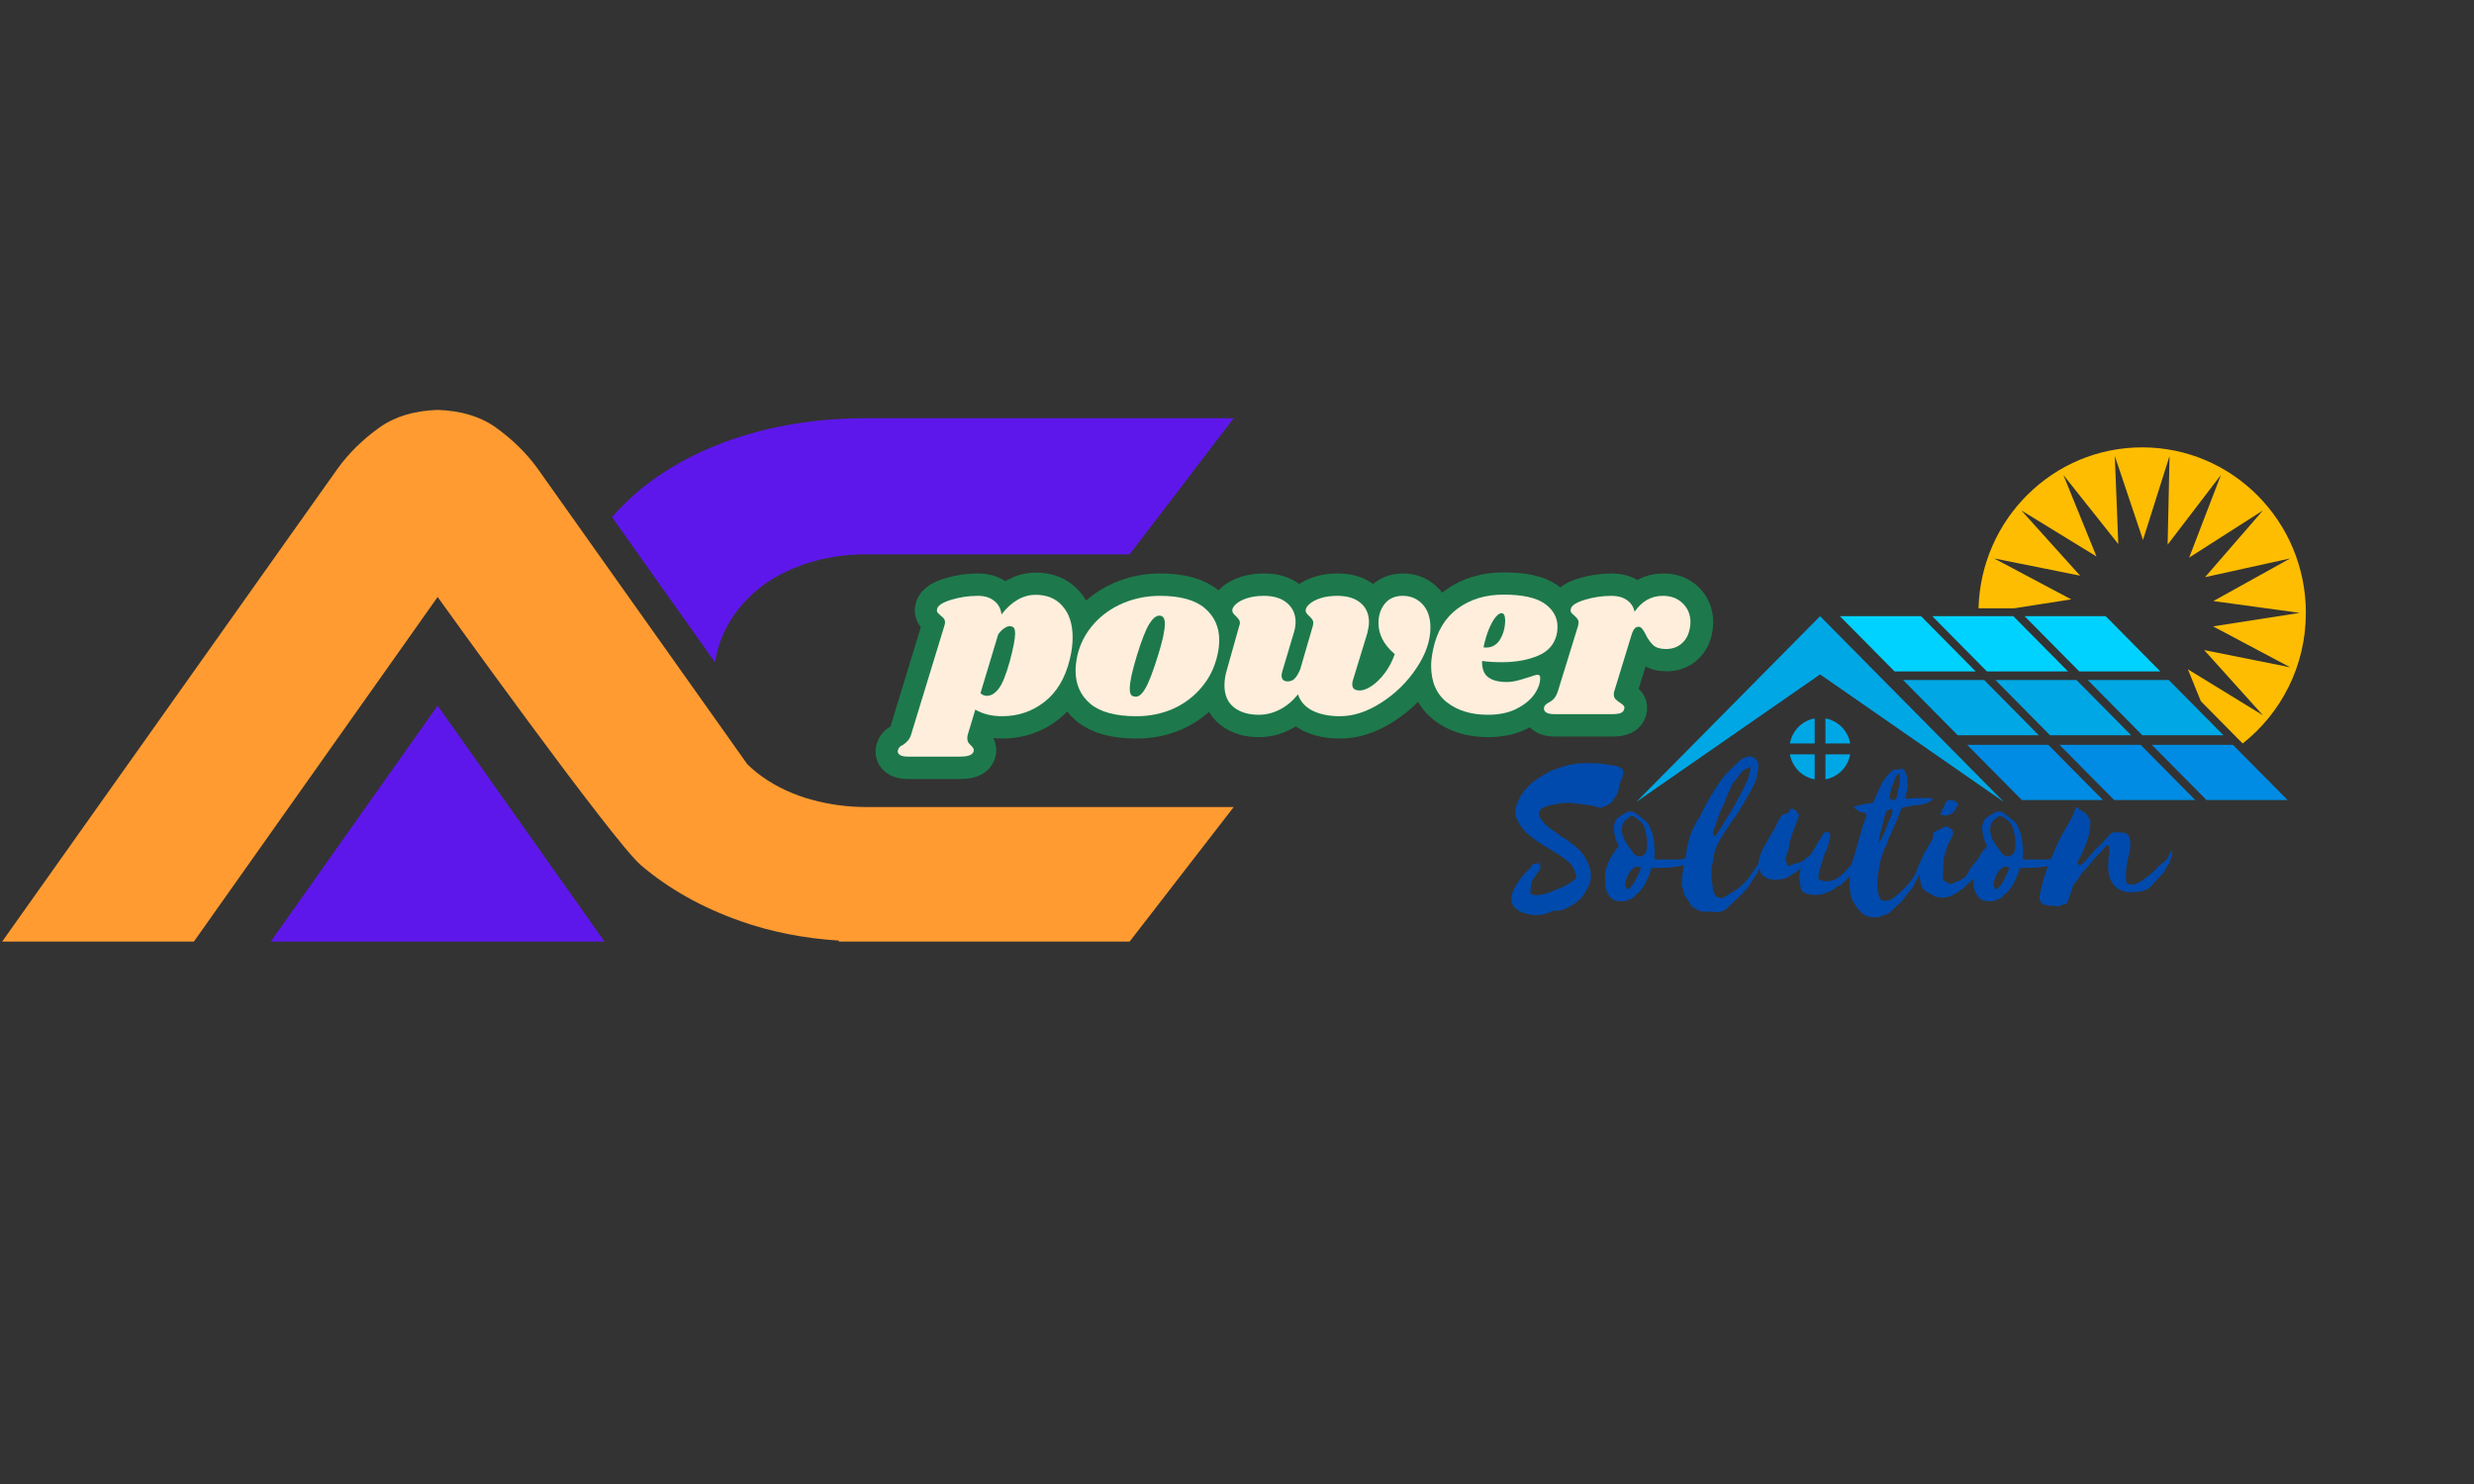 <svg xmlns="http://www.w3.org/2000/svg" xmlns:xlink="http://www.w3.org/1999/xlink" width="250" viewBox="0 0 187.5 112.5" height="150" preserveAspectRatio="xMidYMid meet"><rect x="0" y="0" width="187.5" height="112.5" fill="#333333" stroke="none"/><defs><g></g><clipPath id="9bcf9d33e3"><path d="M 124 46 L 152 46 L 152 60.797 L 124 60.797 Z M 124 46 " clip-rule="nonzero"></path></clipPath><clipPath id="2dd3441378"><path d="M 149 56 L 160 56 L 160 60.797 L 149 60.797 Z M 149 56 " clip-rule="nonzero"></path></clipPath><clipPath id="1f5c055242"><path d="M 156 56 L 167 56 L 167 60.797 L 156 60.797 Z M 156 56 " clip-rule="nonzero"></path></clipPath><clipPath id="9ab60b33b6"><path d="M 163 56 L 174 56 L 174 60.797 L 163 60.797 Z M 163 56 " clip-rule="nonzero"></path></clipPath><clipPath id="2bba04a7cf"><path d="M 149 33.918 L 174.77 33.918 L 174.77 57 L 149 57 Z M 149 33.918 " clip-rule="nonzero"></path></clipPath><clipPath id="06830defd3"><path d="M 20 53 L 46 53 L 46 71.375 L 20 71.375 Z M 20 53 " clip-rule="nonzero"></path></clipPath><clipPath id="89c236f60f"><path d="M 46 31.051 L 93.5 31.051 L 93.5 51 L 46 51 Z M 46 31.051 " clip-rule="nonzero"></path></clipPath><clipPath id="582134fbe1"><path d="M 0.164 31.051 L 93.5 31.051 L 93.5 71.375 L 0.164 71.375 Z M 0.164 31.051 " clip-rule="nonzero"></path></clipPath></defs><g clip-path="url(#9bcf9d33e3)"><path fill="#00a7e5" d="M 124.008 60.797 L 137.941 46.711 L 151.871 60.797 L 137.941 51.125 Z M 124.008 60.797 " fill-opacity="1" fill-rule="evenodd"></path></g><path fill="#00a7e5" d="M 138.348 54.461 C 139.301 54.633 140.055 55.395 140.223 56.359 L 138.348 56.359 Z M 140.223 57.184 C 140.055 58.148 139.301 58.91 138.348 59.082 L 138.348 57.184 Z M 137.531 59.082 C 136.578 58.91 135.824 58.148 135.656 57.184 L 137.531 57.184 Z M 135.656 56.359 C 135.824 55.395 136.578 54.633 137.531 54.461 L 137.531 56.359 Z M 135.656 56.359 " fill-opacity="1" fill-rule="evenodd"></path><path fill="#00d2ff" d="M 143.586 50.898 L 139.441 46.711 L 145.59 46.711 L 149.734 50.898 Z M 143.586 50.898 " fill-opacity="1" fill-rule="evenodd"></path><path fill="#00d2ff" d="M 150.582 50.898 L 146.441 46.711 L 152.586 46.711 L 156.73 50.898 Z M 150.582 50.898 " fill-opacity="1" fill-rule="evenodd"></path><path fill="#00d2ff" d="M 157.582 50.898 L 153.438 46.711 L 159.586 46.711 L 163.727 50.898 Z M 157.582 50.898 " fill-opacity="1" fill-rule="evenodd"></path><path fill="#00a7e5" d="M 148.375 55.742 L 144.23 51.551 L 150.379 51.551 L 154.52 55.742 Z M 148.375 55.742 " fill-opacity="1" fill-rule="evenodd"></path><path fill="#00a7e5" d="M 155.371 55.742 L 151.227 51.551 L 157.375 51.551 L 161.52 55.742 Z M 155.371 55.742 " fill-opacity="1" fill-rule="evenodd"></path><path fill="#00a7e5" d="M 162.367 55.742 L 158.227 51.551 L 164.371 51.551 L 168.516 55.742 Z M 162.367 55.742 " fill-opacity="1" fill-rule="evenodd"></path><g clip-path="url(#2dd3441378)"><path fill="#008ce4" d="M 153.234 60.652 L 149.09 56.465 L 155.238 56.465 L 159.383 60.652 Z M 153.234 60.652 " fill-opacity="1" fill-rule="evenodd"></path></g><g clip-path="url(#1f5c055242)"><path fill="#008ce4" d="M 160.23 60.652 L 156.086 56.465 L 162.234 56.465 L 166.379 60.652 Z M 160.23 60.652 " fill-opacity="1" fill-rule="evenodd"></path></g><g clip-path="url(#9ab60b33b6)"><path fill="#008ce4" d="M 167.227 60.652 L 163.086 56.465 L 169.23 56.465 L 173.375 60.652 Z M 167.227 60.652 " fill-opacity="1" fill-rule="evenodd"></path></g><g clip-path="url(#2bba04a7cf)"><path fill="#febd01" d="M 162.352 33.914 C 169.203 33.914 174.758 39.531 174.758 46.461 C 174.758 50.484 172.883 54.066 169.969 56.363 L 169.477 55.867 L 166.797 53.156 L 165.816 50.738 L 171.5 54.223 L 167.051 49.281 L 173.574 50.59 L 167.723 47.484 L 174.293 46.461 L 167.746 45.566 L 173.574 42.332 L 167.117 43.754 L 171.5 38.699 L 165.914 42.27 L 168.32 36.004 L 164.281 41.289 L 164.426 34.566 L 162.414 40.934 L 160.277 34.566 L 160.543 41.246 L 156.379 36.004 L 158.887 42.184 L 153.199 38.699 L 157.648 43.641 L 151.125 42.332 L 156.977 45.438 L 152.645 46.113 L 149.949 46.113 C 150.129 39.344 155.613 33.914 162.352 33.914 Z M 162.352 33.914 " fill-opacity="1" fill-rule="evenodd"></path></g><g clip-path="url(#06830defd3)"><path fill="#5e17eb" d="M 33.168 53.496 L 20.52 71.379 L 45.816 71.379 Z M 33.168 53.496 " fill-opacity="1" fill-rule="nonzero"></path></g><g clip-path="url(#89c236f60f)"><path fill="#5e17eb" d="M 54.953 47.777 C 55.547 46.59 56.355 45.574 57.387 44.723 C 58.414 43.871 59.641 43.211 61.062 42.734 C 62.488 42.262 64.027 42.023 65.688 42.023 L 85.613 42.023 L 93.5 31.703 L 65.688 31.703 C 62.25 31.703 59.066 32.172 56.141 33.098 C 53.215 34.027 50.695 35.352 48.578 37.07 C 47.773 37.727 47.055 38.445 46.383 39.199 L 54.191 50.215 C 54.328 49.355 54.574 48.539 54.953 47.777 Z M 54.953 47.777 " fill-opacity="1" fill-rule="nonzero"></path></g><g clip-path="url(#582134fbe1)"><path fill="#ff9b31" d="M 61.582 60.641 C 61.41 60.59 61.234 60.551 61.062 60.496 C 59.641 60.043 58.402 59.398 57.355 58.57 C 57.102 58.367 56.863 58.156 56.637 57.934 L 54.871 55.441 L 44.789 41.227 L 40.73 35.5 C 39.898 34.355 38.852 33.324 37.586 32.414 C 36.41 31.57 34.93 31.133 33.168 31.074 C 31.41 31.133 29.926 31.57 28.75 32.414 C 27.484 33.324 26.438 34.352 25.605 35.5 L 0.164 71.379 L 14.695 71.379 L 33.168 45.258 C 33.168 45.258 46.465 63.797 48.578 65.594 C 50.695 67.395 53.215 68.809 56.141 69.836 C 58.457 70.652 60.938 71.137 63.578 71.305 L 63.578 71.379 L 85.613 71.379 L 93.5 61.18 L 65.688 61.18 C 64.227 61.18 62.863 60.992 61.582 60.641 Z M 61.582 60.641 " fill-opacity="1" fill-rule="nonzero"></path></g><path stroke-linecap="butt" transform="matrix(0.747, 0, 0, 0.747, 50.324, 41.446)" fill="none" stroke-linejoin="miter" d="M 37.729 4.886 C 38.901 4.886 39.817 5.273 40.481 6.047 C 41.151 6.816 41.48 7.873 41.48 9.202 C 41.48 9.919 41.386 10.667 41.187 11.457 C 40.732 13.33 39.885 14.758 38.64 15.741 C 37.4 16.72 35.956 17.206 34.324 17.206 C 33.277 17.206 32.367 16.986 31.593 16.547 L 30.866 18.974 C 30.808 19.142 30.777 19.299 30.777 19.45 C 30.777 19.618 30.813 19.759 30.887 19.874 C 30.965 19.989 31.064 20.099 31.19 20.209 C 31.305 20.324 31.384 20.423 31.42 20.497 C 31.462 20.575 31.467 20.664 31.436 20.774 C 31.373 20.967 31.227 21.109 31.002 21.187 C 30.771 21.276 30.426 21.318 29.955 21.318 L 24.75 21.318 C 24.358 21.318 24.075 21.255 23.902 21.124 C 23.73 20.999 23.678 20.837 23.751 20.633 C 23.782 20.518 23.834 20.418 23.913 20.34 C 23.986 20.266 24.091 20.198 24.227 20.136 C 24.457 19.984 24.64 19.827 24.776 19.67 C 24.912 19.508 25.032 19.257 25.137 18.912 L 28.459 8.02 C 28.501 7.884 28.522 7.774 28.522 7.685 C 28.522 7.517 28.485 7.381 28.407 7.282 C 28.334 7.183 28.218 7.083 28.067 6.979 C 27.915 6.858 27.81 6.748 27.753 6.659 C 27.695 6.57 27.685 6.445 27.732 6.293 C 27.821 5.948 28.302 5.639 29.16 5.372 C 30.023 5.106 30.923 4.975 31.865 4.975 C 32.534 4.975 33.084 5.142 33.513 5.472 C 33.947 5.807 34.193 6.267 34.256 6.863 C 35.286 5.545 36.442 4.886 37.729 4.886 Z M 35.093 11.635 C 35.459 10.285 35.637 9.359 35.637 8.841 C 35.637 8.522 35.59 8.318 35.49 8.213 C 35.391 8.114 35.255 8.067 35.072 8.067 C 34.936 8.067 34.758 8.129 34.543 8.26 C 34.334 8.391 34.125 8.605 33.91 8.909 L 32.116 14.862 C 32.299 15.045 32.519 15.134 32.775 15.134 C 33.183 15.134 33.575 14.904 33.947 14.444 C 34.318 13.978 34.7 13.042 35.093 11.635 Z M 50.337 4.975 C 52.398 4.975 53.916 5.393 54.894 6.23 C 55.872 7.062 56.364 8.15 56.364 9.495 C 56.364 9.95 56.301 10.463 56.181 11.022 C 55.893 12.268 55.354 13.356 54.564 14.287 C 53.779 15.213 52.812 15.935 51.671 16.447 C 50.525 16.95 49.286 17.206 47.952 17.206 C 45.849 17.206 44.29 16.788 43.28 15.945 C 42.275 15.103 41.768 13.983 41.768 12.587 C 41.768 12.121 41.831 11.598 41.951 11.022 C 42.244 9.84 42.793 8.789 43.599 7.878 C 44.41 6.958 45.404 6.246 46.576 5.739 C 47.753 5.231 49.008 4.975 50.337 4.975 Z M 50.269 6.999 C 49.955 6.999 49.615 7.287 49.254 7.852 C 48.899 8.422 48.48 9.49 47.999 11.07 C 47.512 12.644 47.272 13.748 47.272 14.386 C 47.272 14.721 47.324 14.941 47.428 15.056 C 47.538 15.171 47.68 15.229 47.863 15.229 C 48.182 15.26 48.511 14.988 48.851 14.407 C 49.191 13.832 49.62 12.712 50.133 11.043 C 50.604 9.579 50.839 8.506 50.839 7.836 C 50.839 7.517 50.787 7.303 50.688 7.183 C 50.594 7.062 50.452 6.999 50.269 6.999 Z M 77.787 8.203 C 77.787 9.552 77.321 10.928 76.379 12.341 C 75.438 13.748 74.256 14.909 72.822 15.83 C 71.389 16.746 69.987 17.206 68.606 17.206 C 67.512 17.206 66.586 17.018 65.828 16.641 C 65.074 16.259 64.582 15.715 64.352 15.004 C 63.793 15.684 63.175 16.196 62.49 16.547 C 61.81 16.892 61.098 17.065 60.355 17.065 C 59.325 17.065 58.488 16.814 57.844 16.306 C 57.201 15.799 56.877 15.056 56.877 14.072 C 56.877 13.554 56.96 13.021 57.128 12.477 L 58.399 8.02 C 58.43 7.899 58.446 7.81 58.446 7.748 C 58.446 7.596 58.404 7.47 58.326 7.366 C 58.252 7.261 58.148 7.146 58.017 7.02 C 57.787 6.827 57.672 6.654 57.672 6.502 C 57.656 6.288 57.787 6.058 58.059 5.817 C 58.336 5.576 58.718 5.372 59.21 5.215 C 59.702 5.053 60.256 4.975 60.879 4.975 C 61.894 4.975 62.683 5.221 63.248 5.712 C 63.819 6.204 64.106 6.842 64.106 7.632 C 64.106 7.983 64.044 8.365 63.929 8.773 L 62.767 12.639 C 62.704 12.848 62.673 12.989 62.673 13.068 C 62.673 13.267 62.731 13.418 62.846 13.528 C 62.961 13.628 63.112 13.68 63.311 13.68 C 63.583 13.68 63.813 13.586 64.002 13.398 C 64.19 13.209 64.378 12.901 64.556 12.477 L 65.859 8.02 C 65.885 7.899 65.901 7.81 65.901 7.748 C 65.901 7.596 65.864 7.47 65.786 7.366 C 65.712 7.261 65.608 7.146 65.467 7.02 C 65.242 6.827 65.132 6.654 65.132 6.502 C 65.116 6.288 65.242 6.058 65.514 5.817 C 65.786 5.576 66.168 5.372 66.665 5.215 C 67.156 5.053 67.711 4.975 68.333 4.975 C 69.364 4.975 70.159 5.215 70.719 5.702 C 71.279 6.189 71.561 6.832 71.561 7.632 C 71.561 7.952 71.499 8.328 71.378 8.773 L 69.903 13.638 C 69.872 13.711 69.861 13.827 69.861 13.978 C 69.861 14.172 69.924 14.324 70.06 14.428 C 70.196 14.538 70.384 14.59 70.63 14.59 C 70.965 14.59 71.352 14.444 71.802 14.146 C 72.247 13.853 72.686 13.429 73.115 12.874 C 73.549 12.32 73.9 11.666 74.177 10.907 C 73.57 10.379 73.141 9.856 72.89 9.343 C 72.639 8.825 72.519 8.292 72.519 7.748 C 72.519 6.979 72.728 6.319 73.152 5.786 C 73.575 5.247 74.187 4.975 74.993 4.975 C 75.794 4.975 76.458 5.263 76.992 5.838 C 77.52 6.419 77.787 7.203 77.787 8.203 Z M 85.215 4.865 C 87.135 4.865 88.532 5.168 89.39 5.786 C 90.259 6.398 90.693 7.183 90.693 8.14 C 90.693 8.422 90.661 8.689 90.599 8.93 C 90.374 9.929 89.741 10.646 88.7 11.08 C 87.664 11.514 86.44 11.729 85.032 11.729 C 84.316 11.729 83.651 11.682 83.029 11.587 C 83.013 12.377 83.227 12.932 83.667 13.251 C 84.106 13.565 84.718 13.727 85.508 13.727 C 85.869 13.727 86.22 13.685 86.549 13.602 C 86.884 13.518 87.308 13.392 87.826 13.225 C 88.25 13.073 88.537 13 88.689 13 C 88.857 13 88.935 13.099 88.935 13.293 C 88.951 13.827 88.752 14.386 88.344 14.967 C 87.936 15.548 87.334 16.045 86.529 16.458 C 85.728 16.861 84.755 17.065 83.62 17.065 C 81.941 17.065 80.559 16.641 79.482 15.794 C 78.409 14.946 77.87 13.711 77.87 12.09 C 77.87 11.635 77.933 11.106 78.048 10.499 C 78.43 8.637 79.262 7.23 80.544 6.283 C 81.82 5.336 83.379 4.865 85.215 4.865 Z M 83.191 10.222 C 83.248 10.238 83.332 10.248 83.437 10.248 C 84.075 10.248 84.562 9.95 84.891 9.364 C 85.226 8.773 85.383 8.114 85.367 7.381 C 85.357 6.963 85.236 6.748 85.006 6.748 C 84.844 6.748 84.645 6.884 84.415 7.151 C 84.19 7.413 83.965 7.81 83.745 8.344 C 83.526 8.872 83.343 9.5 83.191 10.222 Z M 101.386 4.975 C 102.239 4.975 102.919 5.231 103.426 5.749 C 103.934 6.267 104.185 6.9 104.185 7.659 C 104.185 7.946 104.153 8.208 104.096 8.454 C 103.944 9.076 103.656 9.552 103.233 9.887 C 102.804 10.217 102.296 10.384 101.705 10.384 C 101.13 10.384 100.695 10.248 100.402 9.981 C 100.104 9.704 99.843 9.343 99.618 8.888 C 99.497 8.626 99.382 8.438 99.272 8.323 C 99.168 8.197 99.047 8.14 98.911 8.14 C 98.76 8.14 98.629 8.197 98.514 8.323 C 98.399 8.438 98.299 8.653 98.21 8.956 L 96.453 14.637 C 96.427 14.711 96.411 14.82 96.411 14.972 C 96.411 15.176 96.468 15.338 96.583 15.469 C 96.699 15.595 96.85 15.72 97.049 15.841 C 97.232 15.961 97.352 16.06 97.41 16.139 C 97.473 16.212 97.494 16.311 97.483 16.432 C 97.447 16.631 97.337 16.772 97.148 16.866 C 96.96 16.955 96.636 17.002 96.181 17.002 L 90.368 17.002 C 89.971 17.002 89.688 16.934 89.511 16.803 C 89.338 16.678 89.275 16.505 89.317 16.296 C 89.38 16.113 89.542 15.956 89.793 15.82 C 90.023 15.694 90.217 15.553 90.368 15.385 C 90.52 15.218 90.646 14.957 90.75 14.59 L 92.775 8.02 C 92.806 7.946 92.822 7.842 92.822 7.706 C 92.822 7.538 92.785 7.413 92.712 7.324 C 92.649 7.23 92.54 7.115 92.388 6.979 C 92.236 6.858 92.126 6.748 92.063 6.659 C 92.006 6.57 92.001 6.445 92.048 6.293 C 92.137 5.948 92.613 5.639 93.476 5.372 C 94.339 5.106 95.244 4.975 96.181 4.975 C 96.803 4.975 97.321 5.116 97.724 5.399 C 98.137 5.676 98.404 6.073 98.524 6.591 C 99.252 5.514 100.209 4.975 101.386 4.975 Z M 101.386 4.975 " stroke="#1d794c" stroke-width="4.519" stroke-opacity="1" stroke-miterlimit="4"></path><g fill="#ffeedc" fill-opacity="1"><g transform="translate(69.621, 54.139)"><g><path d="M 8.875 -9.047 C 9.75 -9.047 10.43 -8.754 10.922 -8.172 C 11.422 -7.598 11.672 -6.812 11.672 -5.812 C 11.672 -5.281 11.598 -4.723 11.453 -4.141 C 11.109 -2.734 10.473 -1.664 9.547 -0.938 C 8.617 -0.207 7.547 0.156 6.328 0.156 C 5.547 0.156 4.867 -0.008 4.297 -0.344 L 3.75 1.469 C 3.707 1.594 3.688 1.711 3.688 1.828 C 3.688 1.953 3.711 2.055 3.766 2.141 C 3.828 2.234 3.898 2.316 3.984 2.391 C 4.078 2.484 4.133 2.555 4.156 2.609 C 4.188 2.672 4.191 2.738 4.172 2.812 C 4.129 2.957 4.02 3.062 3.844 3.125 C 3.676 3.188 3.422 3.219 3.078 3.219 L -0.812 3.219 C -1.102 3.219 -1.312 3.172 -1.438 3.078 C -1.57 2.984 -1.613 2.863 -1.562 2.719 C -1.539 2.625 -1.5 2.547 -1.438 2.484 C -1.383 2.43 -1.305 2.383 -1.203 2.344 C -1.035 2.227 -0.898 2.109 -0.797 1.984 C -0.691 1.867 -0.602 1.68 -0.531 1.422 L 1.953 -6.703 C 1.984 -6.805 2 -6.891 2 -6.953 C 2 -7.078 1.969 -7.176 1.906 -7.25 C 1.852 -7.32 1.77 -7.398 1.656 -7.484 C 1.551 -7.578 1.473 -7.656 1.422 -7.719 C 1.379 -7.789 1.375 -7.883 1.406 -8 C 1.477 -8.25 1.832 -8.473 2.469 -8.672 C 3.113 -8.867 3.789 -8.969 4.5 -8.969 C 5 -8.969 5.406 -8.844 5.719 -8.594 C 6.039 -8.352 6.227 -8.008 6.281 -7.562 C 7.051 -8.551 7.914 -9.047 8.875 -9.047 Z M 6.906 -4 C 7.176 -5.008 7.312 -5.707 7.312 -6.094 C 7.312 -6.332 7.273 -6.488 7.203 -6.562 C 7.129 -6.633 7.023 -6.672 6.891 -6.672 C 6.785 -6.672 6.656 -6.617 6.5 -6.516 C 6.344 -6.422 6.188 -6.266 6.031 -6.047 L 4.688 -1.594 C 4.82 -1.457 4.984 -1.391 5.172 -1.391 C 5.484 -1.391 5.773 -1.562 6.047 -1.906 C 6.328 -2.25 6.613 -2.945 6.906 -4 Z M 6.906 -4 "></path></g></g></g><g fill="#ffeedc" fill-opacity="1"><g transform="translate(81.343, 54.139)"><g><path d="M 6.562 -8.969 C 8.102 -8.969 9.238 -8.656 9.969 -8.031 C 10.695 -7.414 11.062 -6.602 11.062 -5.594 C 11.062 -5.258 11.016 -4.883 10.922 -4.469 C 10.711 -3.539 10.312 -2.727 9.719 -2.031 C 9.133 -1.332 8.414 -0.789 7.562 -0.406 C 6.707 -0.031 5.781 0.156 4.781 0.156 C 3.207 0.156 2.047 -0.156 1.297 -0.781 C 0.547 -1.414 0.172 -2.254 0.172 -3.297 C 0.172 -3.641 0.219 -4.031 0.312 -4.469 C 0.52 -5.344 0.926 -6.125 1.531 -6.812 C 2.133 -7.5 2.875 -8.031 3.75 -8.406 C 4.633 -8.781 5.57 -8.969 6.562 -8.969 Z M 6.516 -7.469 C 6.273 -7.469 6.02 -7.254 5.75 -6.828 C 5.488 -6.398 5.176 -5.598 4.812 -4.422 C 4.457 -3.254 4.281 -2.43 4.281 -1.953 C 4.281 -1.703 4.316 -1.535 4.391 -1.453 C 4.473 -1.367 4.582 -1.328 4.719 -1.328 C 4.957 -1.305 5.203 -1.508 5.453 -1.938 C 5.711 -2.363 6.035 -3.203 6.422 -4.453 C 6.766 -5.547 6.938 -6.344 6.938 -6.844 C 6.938 -7.07 6.898 -7.234 6.828 -7.328 C 6.754 -7.422 6.648 -7.469 6.516 -7.469 Z M 6.516 -7.469 "></path></g></g></g><g fill="#ffeedc" fill-opacity="1"><g transform="translate(92.471, 54.139)"><g><path d="M 15.938 -6.562 C 15.938 -5.562 15.582 -4.535 14.875 -3.484 C 14.176 -2.43 13.289 -1.562 12.219 -0.875 C 11.156 -0.188 10.109 0.156 9.078 0.156 C 8.266 0.156 7.57 0.016 7 -0.266 C 6.438 -0.555 6.07 -0.969 5.906 -1.5 C 5.488 -0.988 5.023 -0.602 4.516 -0.344 C 4.004 -0.082 3.473 0.047 2.922 0.047 C 2.148 0.047 1.523 -0.141 1.047 -0.516 C 0.566 -0.898 0.328 -1.457 0.328 -2.188 C 0.328 -2.57 0.391 -2.969 0.516 -3.375 L 1.453 -6.703 C 1.484 -6.797 1.5 -6.863 1.5 -6.906 C 1.5 -7.02 1.469 -7.113 1.406 -7.188 C 1.352 -7.27 1.273 -7.359 1.172 -7.453 C 1.004 -7.598 0.922 -7.727 0.922 -7.844 C 0.91 -8 1.004 -8.164 1.203 -8.344 C 1.41 -8.531 1.695 -8.68 2.062 -8.797 C 2.426 -8.91 2.844 -8.969 3.312 -8.969 C 4.07 -8.969 4.66 -8.785 5.078 -8.422 C 5.504 -8.055 5.719 -7.578 5.719 -6.984 C 5.719 -6.723 5.672 -6.441 5.578 -6.141 L 4.719 -3.266 C 4.676 -3.098 4.656 -2.988 4.656 -2.938 C 4.656 -2.789 4.695 -2.676 4.781 -2.594 C 4.863 -2.52 4.977 -2.484 5.125 -2.484 C 5.332 -2.484 5.504 -2.551 5.641 -2.688 C 5.785 -2.832 5.926 -3.062 6.062 -3.375 L 7.031 -6.703 C 7.051 -6.797 7.062 -6.863 7.062 -6.906 C 7.062 -7.02 7.031 -7.113 6.969 -7.188 C 6.914 -7.27 6.836 -7.359 6.734 -7.453 C 6.566 -7.598 6.484 -7.727 6.484 -7.844 C 6.473 -8 6.566 -8.164 6.766 -8.344 C 6.973 -8.531 7.258 -8.68 7.625 -8.797 C 7.988 -8.91 8.406 -8.969 8.875 -8.969 C 9.645 -8.969 10.238 -8.785 10.656 -8.422 C 11.07 -8.066 11.281 -7.586 11.281 -6.984 C 11.281 -6.754 11.238 -6.473 11.156 -6.141 L 10.047 -2.516 C 10.023 -2.453 10.016 -2.363 10.016 -2.25 C 10.016 -2.102 10.062 -1.988 10.156 -1.906 C 10.258 -1.832 10.406 -1.797 10.594 -1.797 C 10.844 -1.797 11.133 -1.906 11.469 -2.125 C 11.801 -2.344 12.129 -2.66 12.453 -3.078 C 12.773 -3.492 13.035 -3.984 13.234 -4.547 C 12.785 -4.941 12.469 -5.332 12.281 -5.719 C 12.094 -6.102 12 -6.5 12 -6.906 C 12 -7.477 12.156 -7.961 12.469 -8.359 C 12.789 -8.766 13.25 -8.969 13.844 -8.969 C 14.445 -8.969 14.945 -8.754 15.344 -8.328 C 15.738 -7.898 15.938 -7.312 15.938 -6.562 Z M 15.938 -6.562 "></path></g></g></g><g fill="#ffeedc" fill-opacity="1"><g transform="translate(108.197, 54.139)"><g><path d="M 5.75 -9.062 C 7.188 -9.062 8.227 -8.832 8.875 -8.375 C 9.52 -7.914 9.844 -7.332 9.844 -6.625 C 9.844 -6.406 9.82 -6.207 9.781 -6.031 C 9.602 -5.281 9.125 -4.742 8.344 -4.422 C 7.57 -4.098 6.66 -3.938 5.609 -3.938 C 5.078 -3.938 4.582 -3.969 4.125 -4.031 C 4.113 -3.445 4.27 -3.035 4.594 -2.797 C 4.926 -2.555 5.383 -2.438 5.969 -2.438 C 6.238 -2.438 6.5 -2.469 6.75 -2.531 C 7 -2.594 7.316 -2.688 7.703 -2.812 C 8.016 -2.926 8.227 -2.984 8.344 -2.984 C 8.469 -2.984 8.531 -2.91 8.531 -2.766 C 8.539 -2.367 8.395 -1.953 8.094 -1.516 C 7.789 -1.078 7.336 -0.707 6.734 -0.406 C 6.141 -0.102 5.414 0.047 4.562 0.047 C 3.312 0.047 2.281 -0.266 1.469 -0.891 C 0.664 -1.523 0.266 -2.453 0.266 -3.672 C 0.266 -4.004 0.312 -4.398 0.406 -4.859 C 0.688 -6.242 1.305 -7.289 2.266 -8 C 3.223 -8.707 4.383 -9.062 5.75 -9.062 Z M 4.234 -5.062 C 4.285 -5.051 4.348 -5.047 4.422 -5.047 C 4.898 -5.047 5.266 -5.266 5.516 -5.703 C 5.766 -6.141 5.883 -6.629 5.875 -7.172 C 5.863 -7.492 5.77 -7.656 5.594 -7.656 C 5.469 -7.656 5.32 -7.555 5.156 -7.359 C 4.988 -7.16 4.82 -6.863 4.656 -6.469 C 4.488 -6.07 4.348 -5.602 4.234 -5.062 Z M 4.234 -5.062 "></path></g></g></g><g fill="#ffeedc" fill-opacity="1"><g transform="translate(117.696, 54.139)"><g><path d="M 8.328 -8.969 C 8.961 -8.969 9.469 -8.773 9.844 -8.391 C 10.227 -8.016 10.422 -7.539 10.422 -6.969 C 10.422 -6.758 10.395 -6.562 10.344 -6.375 C 10.238 -5.914 10.023 -5.562 9.703 -5.312 C 9.391 -5.062 9.008 -4.938 8.562 -4.938 C 8.133 -4.938 7.812 -5.035 7.594 -5.234 C 7.375 -5.441 7.18 -5.719 7.016 -6.062 C 6.922 -6.25 6.832 -6.391 6.75 -6.484 C 6.676 -6.578 6.586 -6.625 6.484 -6.625 C 6.367 -6.625 6.27 -6.578 6.188 -6.484 C 6.102 -6.391 6.023 -6.227 5.953 -6 L 4.656 -1.766 C 4.625 -1.711 4.609 -1.629 4.609 -1.516 C 4.609 -1.367 4.648 -1.242 4.734 -1.141 C 4.828 -1.047 4.945 -0.953 5.094 -0.859 C 5.227 -0.773 5.316 -0.703 5.359 -0.641 C 5.41 -0.586 5.426 -0.516 5.406 -0.422 C 5.383 -0.273 5.301 -0.164 5.156 -0.094 C 5.02 -0.031 4.785 0 4.453 0 L 0.109 0 C -0.191 0 -0.406 -0.047 -0.531 -0.141 C -0.664 -0.234 -0.711 -0.363 -0.672 -0.531 C -0.629 -0.664 -0.516 -0.781 -0.328 -0.875 C -0.148 -0.969 -0.008 -1.078 0.094 -1.203 C 0.207 -1.328 0.305 -1.523 0.391 -1.797 L 1.906 -6.703 C 1.926 -6.754 1.938 -6.832 1.938 -6.938 C 1.938 -7.062 1.91 -7.156 1.859 -7.219 C 1.805 -7.289 1.723 -7.379 1.609 -7.484 C 1.492 -7.578 1.414 -7.656 1.375 -7.719 C 1.332 -7.789 1.328 -7.883 1.359 -8 C 1.422 -8.25 1.773 -8.473 2.422 -8.672 C 3.066 -8.867 3.742 -8.969 4.453 -8.969 C 4.91 -8.969 5.289 -8.863 5.594 -8.656 C 5.906 -8.445 6.102 -8.148 6.188 -7.766 C 6.738 -8.566 7.453 -8.969 8.328 -8.969 Z M 8.328 -8.969 "></path></g></g></g><g fill="#ffeedc" fill-opacity="1"><g transform="translate(127.524, 54.139)"><g></g></g></g><g fill="#004aad" fill-opacity="1"><g transform="translate(115.019, 68.687)"><g><path d="M 2.438 -5.891 C 2.582 -5.805 2.723 -5.711 2.859 -5.609 C 3.004 -5.504 3.145 -5.398 3.281 -5.297 C 3.352 -5.242 3.406 -5.211 3.438 -5.203 C 3.633 -5.098 3.816 -4.973 3.984 -4.828 C 4.16 -4.691 4.332 -4.555 4.5 -4.422 C 4.988 -3.984 5.32 -3.43 5.5 -2.766 C 5.562 -2.535 5.57 -2.289 5.531 -2.031 C 5.488 -1.781 5.391 -1.52 5.234 -1.25 C 5.191 -1.164 5.141 -1.078 5.078 -0.984 C 5.023 -0.891 4.961 -0.801 4.891 -0.719 C 4.867 -0.676 4.836 -0.629 4.797 -0.578 C 4.754 -0.535 4.711 -0.5 4.672 -0.469 C 4.504 -0.312 4.32 -0.176 4.125 -0.062 C 3.938 0.051 3.742 0.148 3.547 0.234 C 3.453 0.273 3.348 0.305 3.234 0.328 C 3.129 0.348 3.031 0.352 2.938 0.344 C 2.852 0.344 2.773 0.348 2.703 0.359 C 2.629 0.367 2.551 0.395 2.469 0.438 C 2.406 0.477 2.336 0.508 2.266 0.531 C 2.203 0.551 2.129 0.578 2.047 0.609 C 1.68 0.691 1.344 0.707 1.031 0.656 C 0.789 0.625 0.562 0.566 0.344 0.484 C 0.125 0.398 -0.062 0.281 -0.219 0.125 C -0.488 -0.176 -0.547 -0.562 -0.391 -1.031 C -0.328 -1.188 -0.254 -1.336 -0.172 -1.484 C -0.086 -1.629 0.008 -1.781 0.125 -1.938 C 0.219 -2.082 0.32 -2.223 0.438 -2.359 C 0.562 -2.504 0.695 -2.641 0.844 -2.766 C 0.863 -2.785 0.883 -2.812 0.906 -2.844 C 0.926 -2.875 0.945 -2.898 0.969 -2.922 C 1.031 -3.047 1.094 -3.129 1.156 -3.172 C 1.219 -3.211 1.312 -3.223 1.438 -3.203 C 1.5 -3.223 1.551 -3.258 1.594 -3.312 C 1.633 -3.363 1.691 -3.375 1.766 -3.344 L 1.531 -3.219 C 1.582 -3.207 1.617 -3.195 1.641 -3.188 C 1.672 -3.188 1.691 -3.188 1.703 -3.188 C 1.703 -3.133 1.703 -3.094 1.703 -3.062 C 1.703 -3.031 1.711 -2.988 1.734 -2.938 C 1.742 -2.895 1.723 -2.836 1.672 -2.766 L 1.359 -2.312 C 1.273 -2.195 1.203 -2.082 1.141 -1.969 C 1.078 -1.852 1.035 -1.734 1.016 -1.609 C 1.004 -1.523 0.992 -1.445 0.984 -1.375 C 0.984 -1.301 0.977 -1.219 0.969 -1.125 C 0.938 -0.988 0.988 -0.906 1.125 -0.875 C 1.281 -0.812 1.445 -0.801 1.625 -0.844 C 1.789 -0.863 1.957 -0.895 2.125 -0.938 C 2.289 -0.977 2.445 -1.035 2.594 -1.109 C 2.758 -1.18 2.926 -1.25 3.094 -1.312 C 3.258 -1.375 3.422 -1.445 3.578 -1.531 C 3.703 -1.594 3.82 -1.656 3.938 -1.719 C 4.051 -1.789 4.164 -1.879 4.281 -1.984 C 4.445 -2.109 4.5 -2.227 4.438 -2.344 C 4.375 -2.551 4.297 -2.742 4.203 -2.922 C 4.109 -3.098 3.977 -3.254 3.812 -3.391 C 3.539 -3.609 3.242 -3.816 2.922 -4.016 C 2.609 -4.211 2.297 -4.406 1.984 -4.594 C 1.586 -4.832 1.223 -5.086 0.891 -5.359 C 0.703 -5.516 0.531 -5.688 0.375 -5.875 C 0.227 -6.062 0.102 -6.258 0 -6.469 C -0.195 -6.812 -0.227 -7.191 -0.094 -7.609 C 0.039 -8.035 0.25 -8.422 0.531 -8.766 C 0.789 -9.086 1.086 -9.363 1.422 -9.594 C 1.754 -9.82 2.098 -10.031 2.453 -10.219 C 2.566 -10.27 2.676 -10.312 2.781 -10.344 C 2.883 -10.375 2.984 -10.41 3.078 -10.453 C 3.629 -10.66 4.16 -10.781 4.672 -10.812 C 5.18 -10.844 5.676 -10.844 6.156 -10.812 L 7.047 -10.688 C 7.211 -10.676 7.367 -10.648 7.516 -10.609 C 7.66 -10.566 7.789 -10.5 7.906 -10.406 C 8 -10.32 8.031 -10.227 8 -10.125 C 7.988 -10.094 7.984 -10.051 7.984 -10 C 7.973 -9.945 7.969 -9.898 7.969 -9.859 C 7.969 -9.816 7.953 -9.77 7.922 -9.719 C 7.848 -9.57 7.785 -9.422 7.734 -9.266 C 7.691 -9.117 7.664 -8.969 7.656 -8.812 C 7.645 -8.758 7.617 -8.691 7.578 -8.609 C 7.547 -8.523 7.508 -8.445 7.469 -8.375 C 7.426 -8.301 7.379 -8.234 7.328 -8.172 C 7.285 -8.117 7.25 -8.062 7.219 -8 C 7.145 -7.875 7.047 -7.781 6.922 -7.719 C 6.828 -7.664 6.734 -7.617 6.641 -7.578 C 6.555 -7.535 6.469 -7.504 6.375 -7.484 C 6.258 -7.422 6.164 -7.422 6.094 -7.484 C 5.957 -7.535 5.816 -7.578 5.672 -7.609 C 5.535 -7.641 5.395 -7.66 5.25 -7.672 C 4.969 -7.711 4.68 -7.75 4.391 -7.781 C 4.098 -7.82 3.797 -7.832 3.484 -7.812 C 3.398 -7.801 3.312 -7.789 3.219 -7.781 C 3.125 -7.77 3.031 -7.754 2.938 -7.734 L 2.328 -7.609 C 2.016 -7.523 1.805 -7.41 1.703 -7.266 C 1.609 -7.117 1.594 -6.961 1.656 -6.797 C 1.727 -6.641 1.836 -6.477 1.984 -6.312 C 2.129 -6.156 2.281 -6.016 2.438 -5.891 Z M 2.438 -5.891 "></path></g></g></g><g fill="#004aad" fill-opacity="1"><g transform="translate(122.181, 68.687)"><g><path d="M 0.5 -4.562 C 0.5 -4.582 0.492 -4.598 0.484 -4.609 C 0.391 -4.773 0.312 -4.953 0.25 -5.141 C 0.195 -5.336 0.16 -5.535 0.141 -5.734 C 0.117 -5.891 0.125 -6.035 0.156 -6.172 C 0.195 -6.316 0.258 -6.461 0.344 -6.609 C 0.363 -6.648 0.406 -6.68 0.469 -6.703 C 0.531 -6.754 0.609 -6.812 0.703 -6.875 C 0.797 -6.938 0.895 -6.992 1 -7.047 C 1.156 -7.16 1.344 -7.191 1.562 -7.141 C 1.633 -7.141 1.742 -7.078 1.891 -6.953 C 2.047 -6.828 2.145 -6.75 2.188 -6.719 C 2.25 -6.664 2.305 -6.613 2.359 -6.562 C 2.41 -6.52 2.469 -6.484 2.531 -6.453 C 2.688 -6.316 2.805 -6.133 2.891 -5.906 C 2.91 -5.844 2.93 -5.773 2.953 -5.703 C 2.984 -5.641 3.016 -5.578 3.047 -5.516 C 3.066 -5.43 3.086 -5.348 3.109 -5.266 C 3.129 -5.18 3.145 -5.094 3.156 -5 C 3.164 -4.914 3.172 -4.844 3.172 -4.781 C 3.18 -4.719 3.191 -4.648 3.203 -4.578 C 3.203 -4.547 3.203 -4.5 3.203 -4.438 C 3.211 -4.383 3.219 -4.352 3.219 -4.344 C 3.207 -4.238 3.207 -4.133 3.219 -4.031 C 3.227 -3.938 3.223 -3.836 3.203 -3.734 C 3.18 -3.691 3.191 -3.645 3.234 -3.594 C 3.273 -3.539 3.332 -3.516 3.406 -3.516 C 3.695 -3.535 3.941 -3.539 4.141 -3.531 C 4.336 -3.52 4.535 -3.516 4.734 -3.516 C 4.941 -3.516 5.188 -3.535 5.469 -3.578 L 5.75 -3.719 L 5.875 -3.797 C 5.914 -3.742 5.914 -3.691 5.875 -3.641 C 5.852 -3.586 5.863 -3.547 5.906 -3.516 C 5.957 -3.492 5.969 -3.469 5.938 -3.438 C 5.758 -3.25 5.488 -3.113 5.125 -3.031 C 4.758 -2.957 4.383 -2.914 4 -2.906 C 3.625 -2.895 3.328 -2.891 3.109 -2.891 L 3.062 -2.891 C 2.988 -2.891 2.953 -2.867 2.953 -2.828 C 2.953 -2.816 2.941 -2.789 2.922 -2.75 C 2.898 -2.594 2.852 -2.441 2.781 -2.297 C 2.707 -2.148 2.641 -2.004 2.578 -1.859 C 2.535 -1.742 2.484 -1.645 2.422 -1.562 C 2.359 -1.477 2.301 -1.395 2.25 -1.312 C 2.207 -1.27 2.164 -1.219 2.125 -1.156 C 2.094 -1.094 2.051 -1.047 2 -1.016 L 1.875 -0.922 C 1.812 -0.898 1.773 -0.863 1.766 -0.812 C 1.609 -0.633 1.441 -0.523 1.266 -0.484 C 1.211 -0.484 1.156 -0.457 1.094 -0.406 C 0.969 -0.375 0.844 -0.359 0.719 -0.359 C 0.594 -0.367 0.473 -0.379 0.359 -0.391 C 0.203 -0.41 0.066 -0.473 -0.047 -0.578 C -0.16 -0.68 -0.266 -0.812 -0.359 -0.969 L -0.516 -1.438 C -0.523 -1.602 -0.531 -1.766 -0.531 -1.922 C -0.539 -2.086 -0.539 -2.254 -0.531 -2.422 C -0.5 -2.742 -0.398 -3.07 -0.234 -3.406 C -0.148 -3.602 -0.051 -3.785 0.062 -3.953 C 0.176 -4.129 0.297 -4.297 0.422 -4.453 C 0.453 -4.461 0.477 -4.5 0.5 -4.562 Z M 2.625 -4.891 C 2.656 -5.055 2.645 -5.203 2.594 -5.328 C 2.562 -5.516 2.52 -5.703 2.469 -5.891 C 2.414 -6.086 2.332 -6.234 2.219 -6.328 C 2.188 -6.359 2.156 -6.395 2.125 -6.438 C 2.094 -6.477 2.051 -6.508 2 -6.531 C 1.945 -6.582 1.895 -6.625 1.844 -6.656 C 1.789 -6.695 1.734 -6.734 1.672 -6.766 C 1.566 -6.859 1.43 -6.844 1.266 -6.719 C 1.109 -6.594 1 -6.504 0.938 -6.453 C 0.789 -6.223 0.723 -5.977 0.734 -5.719 C 0.754 -5.457 0.828 -5.207 0.953 -4.969 C 1.086 -4.727 1.227 -4.523 1.375 -4.359 C 1.551 -4.023 1.75 -3.832 1.969 -3.781 C 2.188 -3.727 2.363 -3.801 2.5 -4 C 2.645 -4.207 2.688 -4.504 2.625 -4.891 Z M 1.359 -2.625 C 1.266 -2.477 1.195 -2.352 1.156 -2.25 C 1.125 -2.156 1.078 -2.023 1.016 -1.859 C 1.004 -1.805 1 -1.754 1 -1.703 C 1 -1.66 1 -1.613 1 -1.562 C 0.988 -1.551 0.992 -1.523 1.016 -1.484 C 1.066 -1.367 1.133 -1.297 1.219 -1.266 C 1.227 -1.266 1.238 -1.27 1.25 -1.281 L 1.312 -1.328 C 1.469 -1.492 1.602 -1.676 1.719 -1.875 C 1.832 -2.07 1.93 -2.27 2.016 -2.469 C 2.055 -2.539 2.086 -2.613 2.109 -2.688 C 2.141 -2.77 2.164 -2.844 2.188 -2.906 C 1.988 -3 1.828 -3.008 1.703 -2.938 C 1.586 -2.875 1.473 -2.77 1.359 -2.625 Z M 3.203 -4.578 C 3.191 -4.598 3.188 -4.609 3.188 -4.609 C 3.188 -4.609 3.191 -4.594 3.203 -4.562 Z M 3.219 -4.547 C 3.219 -4.547 3.211 -4.547 3.203 -4.547 C 3.203 -4.547 3.203 -4.551 3.203 -4.562 C 3.203 -4.551 3.203 -4.547 3.203 -4.547 C 3.211 -4.547 3.219 -4.547 3.219 -4.547 Z M 3.219 -4.547 "></path></g></g></g><g fill="#004aad" fill-opacity="1"><g transform="translate(127.775, 68.687)"><g><path d="M 5.969 -4.047 C 6.094 -4.066 6.129 -3.992 6.078 -3.828 C 6.035 -3.672 5.953 -3.484 5.828 -3.266 C 5.773 -3.18 5.695 -3.055 5.594 -2.891 C 5.488 -2.723 5.438 -2.594 5.438 -2.5 C 5.426 -2.477 5.41 -2.457 5.391 -2.438 C 5.367 -2.426 5.348 -2.414 5.328 -2.406 C 5.266 -2.344 5.219 -2.27 5.188 -2.188 C 5.176 -2.145 5.156 -2.109 5.125 -2.078 C 5.102 -2.055 5.082 -2.031 5.062 -2 C 4.938 -1.77 4.816 -1.582 4.703 -1.438 C 4.598 -1.289 4.441 -1.113 4.234 -0.906 C 4.211 -0.883 4.145 -0.816 4.031 -0.703 C 3.914 -0.598 3.789 -0.484 3.656 -0.359 C 3.52 -0.234 3.398 -0.117 3.297 -0.016 C 3.203 0.086 3.141 0.148 3.109 0.172 C 2.848 0.391 2.562 0.484 2.25 0.453 C 1.938 0.422 1.648 0.41 1.391 0.422 C 1.223 0.422 1.098 0.398 1.016 0.359 C 0.93 0.305 0.82 0.25 0.688 0.188 C 0.551 0.125 0.453 0.051 0.391 -0.031 C 0.305 -0.238 0.191 -0.426 0.047 -0.594 C -0.098 -0.758 -0.188 -0.977 -0.219 -1.25 C -0.227 -1.32 -0.242 -1.383 -0.266 -1.438 C -0.285 -1.488 -0.305 -1.551 -0.328 -1.625 C -0.305 -1.906 -0.281 -2.188 -0.25 -2.469 C -0.219 -2.758 -0.18 -3.051 -0.141 -3.344 C -0.078 -3.551 -0.023 -3.766 0.016 -3.984 C 0.055 -4.203 0.094 -4.41 0.125 -4.609 C 0.188 -4.867 0.238 -5.066 0.281 -5.203 C 0.32 -5.348 0.367 -5.488 0.422 -5.625 C 0.484 -5.758 0.57 -5.938 0.688 -6.156 C 0.789 -6.395 0.883 -6.555 0.969 -6.641 C 1.051 -6.734 1.133 -6.895 1.219 -7.125 C 1.344 -7.383 1.477 -7.625 1.625 -7.844 C 1.676 -7.969 1.738 -8.094 1.812 -8.219 C 1.895 -8.352 1.977 -8.488 2.062 -8.625 C 2.395 -9.207 2.766 -9.719 3.172 -10.156 C 3.297 -10.281 3.43 -10.41 3.578 -10.547 C 3.723 -10.691 3.859 -10.82 3.984 -10.938 C 4.066 -11 4.145 -11.062 4.219 -11.125 C 4.301 -11.188 4.383 -11.227 4.469 -11.25 C 4.508 -11.281 4.562 -11.305 4.625 -11.328 C 4.758 -11.336 4.883 -11.332 5 -11.312 C 5.113 -11.289 5.211 -11.227 5.297 -11.125 C 5.473 -10.977 5.531 -10.734 5.469 -10.391 C 5.457 -10.273 5.441 -10.164 5.422 -10.062 C 5.398 -9.957 5.379 -9.859 5.359 -9.766 C 5.348 -9.68 5.328 -9.602 5.297 -9.531 C 5.266 -9.457 5.227 -9.375 5.188 -9.281 C 5.125 -9.125 5.051 -8.973 4.969 -8.828 C 4.895 -8.691 4.812 -8.551 4.719 -8.406 L 4.328 -7.719 C 4.223 -7.562 4.125 -7.398 4.031 -7.234 C 3.938 -7.066 3.832 -6.906 3.719 -6.75 C 3.531 -6.5 3.352 -6.242 3.188 -5.984 C 3.02 -5.723 2.852 -5.469 2.688 -5.219 C 2.508 -4.906 2.379 -4.656 2.297 -4.469 C 2.223 -4.289 2.172 -4.109 2.141 -3.922 C 2.117 -3.742 2.07 -3.492 2 -3.172 C 1.957 -2.984 1.938 -2.82 1.938 -2.688 C 1.945 -2.562 1.945 -2.398 1.938 -2.203 C 1.945 -2.172 1.957 -2.086 1.969 -1.953 C 1.988 -1.828 2.004 -1.695 2.016 -1.562 C 2.023 -1.438 2.031 -1.359 2.031 -1.328 C 2.051 -1.211 2.078 -1.117 2.109 -1.047 C 2.148 -0.973 2.195 -0.879 2.25 -0.766 C 2.27 -0.734 2.32 -0.703 2.406 -0.672 C 2.5 -0.648 2.57 -0.629 2.625 -0.609 C 2.664 -0.578 2.773 -0.609 2.953 -0.703 C 3.129 -0.805 3.305 -0.914 3.484 -1.031 C 3.672 -1.156 3.781 -1.227 3.812 -1.25 C 3.957 -1.332 4.094 -1.438 4.219 -1.562 C 4.344 -1.688 4.461 -1.805 4.578 -1.922 C 4.711 -2.055 4.816 -2.191 4.891 -2.328 C 4.973 -2.473 5.078 -2.629 5.203 -2.797 C 5.367 -3.004 5.492 -3.207 5.578 -3.406 C 5.672 -3.602 5.801 -3.816 5.969 -4.047 Z M 2.297 -5.391 C 2.43 -5.598 2.547 -5.773 2.641 -5.922 C 2.742 -6.078 2.852 -6.258 2.969 -6.469 C 3.164 -6.77 3.316 -7.008 3.422 -7.188 C 3.523 -7.363 3.629 -7.547 3.734 -7.734 C 3.848 -7.922 3.988 -8.176 4.156 -8.5 C 4.25 -8.688 4.336 -8.867 4.422 -9.047 C 4.516 -9.234 4.609 -9.426 4.703 -9.625 C 4.754 -9.75 4.789 -9.879 4.812 -10.016 C 4.844 -10.148 4.863 -10.285 4.875 -10.422 C 4.914 -10.523 4.898 -10.562 4.828 -10.531 C 4.773 -10.52 4.734 -10.504 4.703 -10.484 C 4.68 -10.473 4.656 -10.457 4.625 -10.438 C 4.395 -10.344 4.195 -10.172 4.031 -9.922 C 3.969 -9.848 3.91 -9.77 3.859 -9.688 C 3.805 -9.613 3.742 -9.539 3.672 -9.469 C 3.586 -9.375 3.52 -9.273 3.469 -9.172 C 3.426 -9.078 3.383 -8.973 3.344 -8.859 L 3.078 -8.281 C 3.023 -8.094 2.957 -7.906 2.875 -7.719 C 2.789 -7.539 2.695 -7.352 2.594 -7.156 L 2.406 -6.609 C 2.332 -6.41 2.285 -6.285 2.266 -6.234 C 2.254 -6.18 2.238 -6.129 2.219 -6.078 C 2.195 -6.023 2.148 -5.898 2.078 -5.703 C 2.055 -5.629 2.055 -5.531 2.078 -5.406 C 2.109 -5.281 2.18 -5.273 2.297 -5.391 Z M 2.297 -5.391 "></path></g></g></g><g fill="#004aad" fill-opacity="1"><g transform="translate(133.583, 68.687)"><g><path d="M 2.891 -2.797 L 2.891 -2.875 C 2.766 -2.75 2.602 -2.625 2.406 -2.5 C 2.207 -2.375 2.031 -2.266 1.875 -2.172 C 1.719 -2.086 1.551 -2.039 1.375 -2.031 C 1.207 -2.02 1.078 -2.004 0.984 -1.984 C 0.898 -1.984 0.773 -2 0.609 -2.031 C 0.453 -2.062 0.344 -2.098 0.281 -2.141 C 0.062 -2.266 -0.07 -2.383 -0.125 -2.5 C -0.176 -2.613 -0.223 -2.816 -0.266 -3.109 C -0.328 -3.273 -0.297 -3.523 -0.172 -3.859 C -0.148 -3.973 -0.082 -4.133 0.031 -4.344 C 0.145 -4.551 0.27 -4.773 0.406 -5.016 C 0.539 -5.254 0.672 -5.473 0.797 -5.672 C 0.922 -5.879 1 -6.031 1.031 -6.125 C 1.082 -6.219 1.129 -6.316 1.172 -6.422 C 1.223 -6.523 1.285 -6.629 1.359 -6.734 C 1.379 -6.797 1.41 -6.836 1.453 -6.859 C 1.492 -6.891 1.535 -6.922 1.578 -6.953 C 1.641 -6.973 1.703 -6.988 1.766 -7 C 1.828 -7.008 1.879 -7.039 1.922 -7.094 C 2.055 -7.164 2.109 -7.227 2.078 -7.281 C 2.055 -7.332 2.086 -7.363 2.172 -7.375 C 2.336 -7.375 2.469 -7.305 2.562 -7.172 C 2.602 -7.16 2.629 -7.133 2.641 -7.094 C 2.648 -7.062 2.672 -7.031 2.703 -7 C 2.734 -6.988 2.75 -6.961 2.75 -6.922 C 2.75 -6.891 2.75 -6.859 2.75 -6.828 C 2.707 -6.68 2.645 -6.5 2.562 -6.281 C 2.477 -6.07 2.395 -5.859 2.312 -5.641 C 2.227 -5.43 2.172 -5.254 2.141 -5.109 C 2.086 -5.047 2.051 -4.922 2.031 -4.734 C 2.02 -4.555 2.004 -4.438 1.984 -4.375 C 1.961 -4.289 1.941 -4.207 1.922 -4.125 C 1.898 -4.039 1.863 -3.953 1.812 -3.859 C 1.801 -3.797 1.781 -3.707 1.75 -3.594 C 1.719 -3.488 1.727 -3.422 1.781 -3.391 C 1.812 -3.336 1.844 -3.258 1.875 -3.156 C 1.906 -3.062 1.945 -3.02 2 -3.031 C 2.207 -3.145 2.43 -3.223 2.672 -3.266 C 2.922 -3.316 3.102 -3.414 3.219 -3.562 C 3.289 -3.656 3.352 -3.703 3.406 -3.703 C 3.457 -3.711 3.52 -3.758 3.594 -3.844 C 3.656 -3.906 3.703 -3.961 3.734 -4.016 C 3.766 -4.066 3.789 -4.117 3.812 -4.172 C 3.875 -4.285 3.91 -4.348 3.922 -4.359 C 3.941 -4.367 3.977 -4.426 4.031 -4.531 C 4.082 -4.645 4.145 -4.754 4.219 -4.859 C 4.289 -4.961 4.363 -5.066 4.438 -5.172 C 4.457 -5.254 4.488 -5.32 4.531 -5.375 C 4.57 -5.438 4.617 -5.504 4.672 -5.578 C 4.766 -5.598 4.816 -5.609 4.828 -5.609 C 4.836 -5.609 4.859 -5.602 4.891 -5.594 C 5.023 -5.602 5.07 -5.602 5.031 -5.594 C 4.988 -5.582 5.008 -5.551 5.094 -5.5 C 5.113 -5.469 5.117 -5.438 5.109 -5.406 C 5.109 -5.375 5.117 -5.348 5.141 -5.328 C 5.086 -5.16 5.047 -4.988 5.016 -4.812 C 4.984 -4.633 4.926 -4.441 4.844 -4.234 C 4.82 -4.18 4.812 -4.16 4.812 -4.172 C 4.812 -4.191 4.781 -4.16 4.719 -4.078 C 4.727 -4.023 4.719 -3.961 4.688 -3.891 C 4.664 -3.816 4.633 -3.742 4.594 -3.672 C 4.562 -3.586 4.539 -3.5 4.531 -3.406 C 4.531 -3.32 4.5 -3.242 4.438 -3.172 C 4.289 -2.566 4.219 -2.234 4.219 -2.172 C 4.195 -2.055 4.312 -1.969 4.562 -1.906 C 4.82 -1.852 5.109 -1.879 5.422 -1.984 C 5.555 -2.035 5.719 -2.141 5.906 -2.297 C 6.094 -2.453 6.273 -2.629 6.453 -2.828 C 6.641 -3.035 6.785 -3.227 6.891 -3.406 C 6.953 -3.508 7.016 -3.617 7.078 -3.734 C 7.141 -3.848 7.223 -3.973 7.328 -4.109 C 7.379 -4.223 7.426 -4.254 7.469 -4.203 C 7.52 -4.148 7.555 -4.078 7.578 -3.984 C 7.598 -3.891 7.594 -3.82 7.562 -3.781 L 7.469 -3.562 C 7.395 -3.508 7.316 -3.379 7.234 -3.172 C 7.16 -2.973 7.094 -2.844 7.031 -2.781 C 7.02 -2.77 7.008 -2.75 7 -2.719 C 7 -2.695 6.973 -2.676 6.922 -2.656 C 6.805 -2.5 6.645 -2.312 6.438 -2.094 C 6.238 -1.883 6.051 -1.707 5.875 -1.562 C 5.789 -1.551 5.734 -1.531 5.703 -1.5 C 5.68 -1.469 5.629 -1.438 5.547 -1.406 C 5.484 -1.344 5.43 -1.301 5.391 -1.281 C 5.359 -1.258 5.301 -1.223 5.219 -1.172 C 5.156 -1.148 5.113 -1.129 5.094 -1.109 C 5.07 -1.098 5.047 -1.078 5.016 -1.047 C 4.953 -1.078 4.906 -1.082 4.875 -1.062 C 4.844 -1.039 4.816 -1.02 4.797 -1 C 4.711 -0.945 4.57 -0.906 4.375 -0.875 C 4.176 -0.852 3.969 -0.848 3.75 -0.859 C 3.539 -0.879 3.352 -0.926 3.188 -1 C 3.02 -1.07 2.926 -1.18 2.906 -1.328 C 2.852 -1.609 2.816 -1.848 2.797 -2.047 C 2.773 -2.242 2.805 -2.492 2.891 -2.797 Z M 2.891 -2.797 "></path></g></g></g><g fill="#004aad" fill-opacity="1"><g transform="translate(140.744, 68.687)"><g><path d="M 4.797 -3.344 L 5.125 -4.109 C 5.176 -4.098 5.223 -4.102 5.266 -4.125 C 5.316 -4.145 5.336 -4.141 5.328 -4.109 C 5.328 -4.066 5.316 -4.035 5.297 -4.016 C 5.273 -3.992 5.273 -3.961 5.297 -3.922 C 5.305 -3.898 5.289 -3.836 5.25 -3.734 C 5.219 -3.629 5.18 -3.531 5.141 -3.438 C 5.109 -3.344 5.086 -3.285 5.078 -3.266 L 4.734 -2.406 L 4.25 -1.5 C 4.238 -1.457 4.18 -1.375 4.078 -1.25 C 3.984 -1.125 3.875 -0.988 3.75 -0.844 C 3.633 -0.695 3.531 -0.562 3.438 -0.438 C 3.344 -0.32 3.285 -0.254 3.266 -0.234 C 3.141 -0.148 2.992 -0.02 2.828 0.156 C 2.66 0.332 2.523 0.457 2.422 0.531 C 2.348 0.582 2.207 0.641 2 0.703 C 1.801 0.773 1.676 0.82 1.625 0.844 C 1.5 0.852 1.379 0.859 1.266 0.859 C 1.148 0.859 1.035 0.844 0.922 0.812 C 0.734 0.789 0.523 0.672 0.297 0.453 C 0.078 0.234 -0.078 0.035 -0.172 -0.141 C -0.223 -0.223 -0.27 -0.301 -0.312 -0.375 C -0.363 -0.457 -0.398 -0.539 -0.422 -0.625 C -0.461 -0.738 -0.492 -0.879 -0.516 -1.047 C -0.535 -1.211 -0.551 -1.363 -0.562 -1.5 C -0.562 -1.875 -0.551 -2.18 -0.531 -2.422 C -0.508 -2.672 -0.473 -2.895 -0.422 -3.094 C -0.379 -3.301 -0.316 -3.52 -0.234 -3.75 C -0.16 -3.988 -0.07 -4.289 0.031 -4.656 L 0.125 -5 C 0.133 -5.062 0.148 -5.125 0.172 -5.188 C 0.203 -5.258 0.223 -5.316 0.234 -5.359 L 0.391 -5.938 C 0.422 -6.062 0.473 -6.207 0.547 -6.375 C 0.629 -6.551 0.68 -6.707 0.703 -6.844 C 0.723 -6.977 0.66 -7.062 0.516 -7.094 C 0.453 -7.102 0.395 -7.109 0.344 -7.109 C 0.289 -7.109 0.234 -7.129 0.172 -7.172 L -0.141 -7.375 C -0.148 -7.395 -0.164 -7.414 -0.188 -7.438 C -0.219 -7.457 -0.238 -7.488 -0.25 -7.531 C -0.195 -7.551 -0.164 -7.562 -0.156 -7.562 L 0.562 -7.734 C 0.645 -7.754 0.734 -7.766 0.828 -7.766 C 0.922 -7.773 1.008 -7.785 1.094 -7.797 C 1.188 -7.828 1.242 -7.875 1.266 -7.938 C 1.285 -8.008 1.316 -8.078 1.359 -8.141 C 1.398 -8.211 1.426 -8.289 1.438 -8.375 C 1.531 -8.539 1.613 -8.711 1.688 -8.891 C 1.758 -9.066 1.844 -9.234 1.938 -9.391 C 2.031 -9.523 2.117 -9.656 2.203 -9.781 C 2.297 -9.906 2.406 -10.023 2.531 -10.141 L 2.656 -10.281 C 2.738 -10.332 2.816 -10.352 2.891 -10.344 C 2.941 -10.332 2.992 -10.332 3.047 -10.344 C 3.109 -10.352 3.164 -10.359 3.219 -10.359 C 3.227 -10.359 3.242 -10.367 3.266 -10.391 C 3.391 -10.41 3.477 -10.395 3.531 -10.344 C 3.582 -10.301 3.629 -10.234 3.672 -10.141 C 3.754 -9.973 3.797 -9.781 3.797 -9.562 C 3.797 -9.52 3.797 -9.473 3.797 -9.422 C 3.805 -9.367 3.816 -9.32 3.828 -9.281 C 3.848 -9.207 3.848 -9.125 3.828 -9.031 L 3.781 -8.75 L 3.672 -8.312 C 3.672 -8.258 3.664 -8.211 3.656 -8.172 C 3.688 -8.148 3.742 -8.141 3.828 -8.141 L 4.484 -8.188 L 5.422 -8.188 C 5.473 -8.188 5.523 -8.18 5.578 -8.172 C 5.641 -8.16 5.695 -8.148 5.75 -8.141 L 5.688 -8.031 L 5.562 -7.938 L 5.172 -7.766 C 5.172 -7.754 5.164 -7.75 5.156 -7.75 C 5.145 -7.75 5.141 -7.75 5.141 -7.75 C 5.047 -7.738 4.945 -7.719 4.844 -7.688 C 4.738 -7.656 4.633 -7.645 4.531 -7.656 C 4.406 -7.656 4.281 -7.641 4.156 -7.609 C 4.113 -7.598 4.07 -7.586 4.031 -7.578 C 3.988 -7.566 3.953 -7.555 3.922 -7.547 L 3.516 -7.5 C 3.453 -7.488 3.398 -7.441 3.359 -7.359 L 3.328 -7.297 C 3.223 -7.004 3.102 -6.711 2.969 -6.422 C 2.844 -6.129 2.719 -5.836 2.594 -5.547 L 2.516 -5.344 C 2.461 -5.258 2.414 -5.172 2.375 -5.078 C 2.344 -4.992 2.316 -4.906 2.297 -4.812 C 2.273 -4.727 2.242 -4.645 2.203 -4.562 C 2.16 -4.488 2.113 -4.414 2.062 -4.344 C 2.031 -4.281 2.008 -4.211 2 -4.141 C 2 -4.066 1.973 -4 1.922 -3.938 C 1.859 -3.789 1.797 -3.562 1.734 -3.25 C 1.672 -2.945 1.617 -2.629 1.578 -2.297 C 1.535 -1.961 1.52 -1.68 1.531 -1.453 C 1.539 -1.316 1.562 -1.18 1.594 -1.047 C 1.625 -0.91 1.66 -0.773 1.703 -0.641 C 1.734 -0.586 1.758 -0.547 1.781 -0.516 C 1.812 -0.492 1.844 -0.461 1.875 -0.422 C 1.883 -0.422 1.895 -0.414 1.906 -0.406 C 1.914 -0.406 1.926 -0.406 1.938 -0.406 C 2.02 -0.406 2.125 -0.406 2.25 -0.406 C 2.383 -0.414 2.492 -0.445 2.578 -0.5 C 2.617 -0.52 2.691 -0.57 2.797 -0.656 C 2.898 -0.738 3.004 -0.82 3.109 -0.906 C 3.223 -1 3.297 -1.062 3.328 -1.094 C 3.422 -1.188 3.539 -1.305 3.688 -1.453 C 3.832 -1.609 3.969 -1.77 4.094 -1.938 C 4.227 -2.102 4.32 -2.25 4.375 -2.375 C 4.457 -2.52 4.523 -2.68 4.578 -2.859 C 4.641 -3.047 4.711 -3.207 4.797 -3.344 Z M 3.016 -8.25 L 3.109 -8.797 L 3.172 -9.047 L 3.234 -9.469 C 3.254 -9.551 3.258 -9.629 3.25 -9.703 C 3.238 -9.785 3.227 -9.867 3.219 -9.953 C 3.195 -10.035 3.16 -10.055 3.109 -10.016 C 3.078 -9.984 3.051 -9.957 3.031 -9.938 C 3.008 -9.914 2.984 -9.879 2.953 -9.828 C 2.922 -9.754 2.891 -9.68 2.859 -9.609 C 2.828 -9.535 2.801 -9.457 2.781 -9.375 L 2.703 -9.203 L 2.594 -8.984 C 2.582 -8.898 2.566 -8.805 2.547 -8.703 C 2.523 -8.598 2.5 -8.5 2.469 -8.406 C 2.445 -8.25 2.473 -8.141 2.547 -8.078 C 2.629 -8.023 2.719 -8.016 2.812 -8.047 C 2.906 -8.078 2.973 -8.145 3.016 -8.25 Z M 2.203 -5.906 C 2.266 -6.07 2.316 -6.211 2.359 -6.328 C 2.41 -6.453 2.477 -6.594 2.562 -6.75 C 2.656 -6.977 2.691 -7.156 2.672 -7.281 C 2.66 -7.406 2.504 -7.367 2.203 -7.172 C 2.109 -6.879 2.035 -6.613 1.984 -6.375 C 1.93 -6.145 1.863 -5.895 1.781 -5.625 C 1.688 -5.258 1.641 -5.035 1.641 -4.953 C 1.648 -4.867 1.688 -4.875 1.75 -4.969 C 1.82 -5.062 1.898 -5.203 1.984 -5.391 C 2.078 -5.578 2.148 -5.75 2.203 -5.906 Z M 2.203 -5.906 "></path></g></g></g><g fill="#004aad" fill-opacity="1"><g transform="translate(145.751, 68.687)"><g><path d="M 0.812 -5.625 C 0.863 -5.602 0.898 -5.598 0.922 -5.609 L 0.938 -5.625 C 0.969 -5.664 0.992 -5.691 1.016 -5.703 C 1.035 -5.723 1.062 -5.738 1.094 -5.75 C 1.188 -5.77 1.32 -5.832 1.5 -5.938 C 1.688 -6.039 1.82 -6.062 1.906 -6 C 1.926 -5.969 1.973 -5.93 2.047 -5.891 C 2.117 -5.848 2.172 -5.805 2.203 -5.766 C 2.273 -5.672 2.289 -5.539 2.25 -5.375 C 2.195 -5.258 2.141 -5.145 2.078 -5.031 C 2.016 -4.914 1.945 -4.789 1.875 -4.656 L 1.781 -4.375 C 1.75 -4.289 1.711 -4.203 1.672 -4.109 C 1.641 -4.016 1.598 -3.926 1.547 -3.844 C 1.523 -3.77 1.535 -3.77 1.578 -3.844 C 1.617 -3.926 1.66 -4.008 1.703 -4.094 C 1.754 -4.176 1.773 -4.188 1.766 -4.125 C 1.766 -4.102 1.758 -4.082 1.75 -4.062 C 1.738 -4.039 1.723 -4.016 1.703 -3.984 C 1.641 -3.805 1.598 -3.703 1.578 -3.672 C 1.566 -3.648 1.555 -3.555 1.547 -3.391 C 1.547 -3.328 1.539 -3.207 1.531 -3.031 C 1.52 -2.852 1.508 -2.672 1.5 -2.484 C 1.5 -2.305 1.5 -2.191 1.5 -2.141 C 1.508 -2.078 1.531 -2.023 1.562 -1.984 C 1.594 -1.941 1.617 -1.906 1.641 -1.875 C 1.672 -1.863 1.707 -1.844 1.75 -1.812 C 1.801 -1.781 1.852 -1.754 1.906 -1.734 C 1.957 -1.691 2.004 -1.672 2.047 -1.672 C 2.098 -1.68 2.145 -1.691 2.188 -1.703 C 2.562 -1.836 2.828 -1.957 2.984 -2.062 C 3.141 -2.164 3.25 -2.27 3.312 -2.375 C 3.383 -2.488 3.461 -2.625 3.547 -2.781 C 3.629 -2.938 3.773 -3.125 3.984 -3.344 C 4.066 -3.469 4.148 -3.582 4.234 -3.688 C 4.316 -3.801 4.383 -3.93 4.438 -4.078 C 4.438 -4.086 4.453 -4.125 4.484 -4.188 C 4.535 -4.102 4.539 -4.004 4.5 -3.891 C 4.469 -3.785 4.508 -3.723 4.625 -3.703 C 4.508 -3.473 4.391 -3.223 4.266 -2.953 C 4.148 -2.691 4.023 -2.445 3.891 -2.219 C 3.754 -1.988 3.586 -1.812 3.391 -1.688 C 3.336 -1.633 3.234 -1.535 3.078 -1.391 C 2.922 -1.254 2.734 -1.117 2.516 -0.984 C 2.305 -0.848 2.086 -0.75 1.859 -0.688 C 1.629 -0.625 1.414 -0.625 1.219 -0.688 C 1.094 -0.645 0.969 -0.664 0.844 -0.75 C 0.719 -0.844 0.594 -0.914 0.469 -0.969 C 0.301 -1.031 0.129 -1.16 -0.047 -1.359 C -0.098 -1.473 -0.141 -1.586 -0.172 -1.703 C -0.211 -1.828 -0.234 -1.945 -0.234 -2.062 C -0.242 -2.125 -0.25 -2.18 -0.25 -2.234 C -0.258 -2.285 -0.266 -2.336 -0.266 -2.391 C -0.242 -2.492 -0.234 -2.629 -0.234 -2.797 C -0.234 -2.961 -0.211 -3.082 -0.172 -3.156 C -0.16 -3.195 -0.148 -3.238 -0.141 -3.281 C -0.129 -3.332 -0.125 -3.383 -0.125 -3.438 C -0.102 -3.445 -0.094 -3.469 -0.094 -3.5 C -0.094 -3.531 -0.062 -3.551 0 -3.562 C 0.008 -3.562 0.016 -3.57 0.016 -3.594 C 0.023 -3.625 0.035 -3.645 0.047 -3.656 C 0.098 -3.707 0.129 -3.766 0.141 -3.828 C 0.16 -3.891 0.195 -3.945 0.25 -4 C 0.25 -4 0.223 -3.973 0.172 -3.922 C 0.117 -3.867 0.07 -3.836 0.031 -3.828 C 0 -3.816 0.02 -3.867 0.094 -3.984 C 0.164 -4.16 0.266 -4.344 0.391 -4.531 C 0.523 -4.719 0.613 -4.867 0.656 -4.984 C 0.656 -5.004 0.66 -5.023 0.672 -5.047 C 0.68 -5.066 0.688 -5.078 0.688 -5.078 C 0.719 -5.141 0.742 -5.191 0.766 -5.234 C 0.785 -5.273 0.785 -5.32 0.766 -5.375 C 0.754 -5.438 0.77 -5.52 0.812 -5.625 Z M 2.672 -7.688 C 2.648 -7.664 2.629 -7.645 2.609 -7.625 C 2.598 -7.602 2.582 -7.578 2.562 -7.547 C 2.551 -7.523 2.535 -7.504 2.516 -7.484 C 2.504 -7.461 2.488 -7.43 2.469 -7.391 C 2.469 -7.359 2.457 -7.328 2.438 -7.297 L 2.266 -7.094 C 2.211 -7.02 2.125 -6.973 2 -6.953 C 1.957 -6.961 1.914 -6.941 1.875 -6.891 C 1.789 -6.828 1.707 -6.82 1.625 -6.875 C 1.582 -6.895 1.535 -6.906 1.484 -6.906 C 1.398 -6.906 1.332 -6.91 1.281 -6.922 L 1.328 -7 C 1.328 -7.02 1.332 -7.047 1.344 -7.078 C 1.363 -7.109 1.379 -7.141 1.391 -7.172 C 1.41 -7.223 1.43 -7.266 1.453 -7.297 C 1.473 -7.328 1.492 -7.363 1.516 -7.406 C 1.516 -7.438 1.52 -7.457 1.531 -7.469 C 1.551 -7.477 1.562 -7.488 1.562 -7.5 C 1.562 -7.562 1.578 -7.613 1.609 -7.656 C 1.648 -7.707 1.68 -7.754 1.703 -7.797 L 1.812 -7.969 C 1.863 -8.008 1.898 -8.031 1.922 -8.031 C 1.961 -8.051 1.992 -8.051 2.016 -8.031 C 2.016 -8 2.035 -7.992 2.078 -8.016 C 2.117 -8.035 2.145 -8.039 2.156 -8.031 C 2.188 -8.02 2.223 -8.008 2.266 -8 C 2.305 -7.988 2.348 -7.977 2.391 -7.969 C 2.504 -7.914 2.598 -7.82 2.672 -7.688 Z M 2.672 -7.688 "></path></g></g></g><g fill="#004aad" fill-opacity="1"><g transform="translate(150.097, 68.687)"><g><path d="M 0.5 -4.562 C 0.5 -4.582 0.492 -4.598 0.484 -4.609 C 0.391 -4.773 0.312 -4.953 0.25 -5.141 C 0.195 -5.336 0.16 -5.535 0.141 -5.734 C 0.117 -5.891 0.125 -6.035 0.156 -6.172 C 0.195 -6.316 0.258 -6.461 0.344 -6.609 C 0.363 -6.648 0.406 -6.68 0.469 -6.703 C 0.531 -6.754 0.609 -6.812 0.703 -6.875 C 0.797 -6.938 0.895 -6.992 1 -7.047 C 1.156 -7.16 1.344 -7.191 1.562 -7.141 C 1.633 -7.141 1.742 -7.078 1.891 -6.953 C 2.047 -6.828 2.145 -6.75 2.188 -6.719 C 2.25 -6.664 2.305 -6.613 2.359 -6.562 C 2.41 -6.52 2.469 -6.484 2.531 -6.453 C 2.688 -6.316 2.805 -6.133 2.891 -5.906 C 2.91 -5.844 2.93 -5.773 2.953 -5.703 C 2.984 -5.641 3.016 -5.578 3.047 -5.516 C 3.066 -5.43 3.086 -5.348 3.109 -5.266 C 3.129 -5.18 3.145 -5.094 3.156 -5 C 3.164 -4.914 3.172 -4.844 3.172 -4.781 C 3.18 -4.719 3.191 -4.648 3.203 -4.578 C 3.203 -4.547 3.203 -4.5 3.203 -4.438 C 3.211 -4.383 3.219 -4.352 3.219 -4.344 C 3.207 -4.238 3.207 -4.133 3.219 -4.031 C 3.227 -3.938 3.223 -3.836 3.203 -3.734 C 3.18 -3.691 3.191 -3.645 3.234 -3.594 C 3.273 -3.539 3.332 -3.516 3.406 -3.516 C 3.695 -3.535 3.941 -3.539 4.141 -3.531 C 4.336 -3.52 4.535 -3.516 4.734 -3.516 C 4.941 -3.516 5.188 -3.535 5.469 -3.578 L 5.75 -3.719 L 5.875 -3.797 C 5.914 -3.742 5.914 -3.691 5.875 -3.641 C 5.852 -3.586 5.863 -3.547 5.906 -3.516 C 5.957 -3.492 5.969 -3.469 5.938 -3.438 C 5.758 -3.25 5.488 -3.113 5.125 -3.031 C 4.758 -2.957 4.383 -2.914 4 -2.906 C 3.625 -2.895 3.328 -2.891 3.109 -2.891 L 3.062 -2.891 C 2.988 -2.891 2.953 -2.867 2.953 -2.828 C 2.953 -2.816 2.941 -2.789 2.922 -2.75 C 2.898 -2.594 2.852 -2.441 2.781 -2.297 C 2.707 -2.148 2.641 -2.004 2.578 -1.859 C 2.535 -1.742 2.484 -1.645 2.422 -1.562 C 2.359 -1.477 2.301 -1.395 2.25 -1.312 C 2.207 -1.27 2.164 -1.219 2.125 -1.156 C 2.094 -1.094 2.051 -1.047 2 -1.016 L 1.875 -0.922 C 1.812 -0.898 1.773 -0.863 1.766 -0.812 C 1.609 -0.633 1.441 -0.523 1.266 -0.484 C 1.211 -0.484 1.156 -0.457 1.094 -0.406 C 0.969 -0.375 0.844 -0.359 0.719 -0.359 C 0.594 -0.367 0.473 -0.379 0.359 -0.391 C 0.203 -0.41 0.066 -0.473 -0.047 -0.578 C -0.16 -0.68 -0.266 -0.812 -0.359 -0.969 L -0.516 -1.438 C -0.523 -1.602 -0.531 -1.766 -0.531 -1.922 C -0.539 -2.086 -0.539 -2.254 -0.531 -2.422 C -0.5 -2.742 -0.398 -3.07 -0.234 -3.406 C -0.148 -3.602 -0.051 -3.785 0.062 -3.953 C 0.176 -4.129 0.297 -4.297 0.422 -4.453 C 0.453 -4.461 0.477 -4.5 0.5 -4.562 Z M 2.625 -4.891 C 2.656 -5.055 2.645 -5.203 2.594 -5.328 C 2.562 -5.516 2.52 -5.703 2.469 -5.891 C 2.414 -6.086 2.332 -6.234 2.219 -6.328 C 2.188 -6.359 2.156 -6.395 2.125 -6.438 C 2.094 -6.477 2.051 -6.508 2 -6.531 C 1.945 -6.582 1.895 -6.625 1.844 -6.656 C 1.789 -6.695 1.734 -6.734 1.672 -6.766 C 1.566 -6.859 1.43 -6.844 1.266 -6.719 C 1.109 -6.594 1 -6.504 0.938 -6.453 C 0.789 -6.223 0.723 -5.977 0.734 -5.719 C 0.754 -5.457 0.828 -5.207 0.953 -4.969 C 1.086 -4.727 1.227 -4.523 1.375 -4.359 C 1.551 -4.023 1.75 -3.832 1.969 -3.781 C 2.188 -3.727 2.363 -3.801 2.5 -4 C 2.645 -4.207 2.688 -4.504 2.625 -4.891 Z M 1.359 -2.625 C 1.266 -2.477 1.195 -2.352 1.156 -2.25 C 1.125 -2.156 1.078 -2.023 1.016 -1.859 C 1.004 -1.805 1 -1.754 1 -1.703 C 1 -1.66 1 -1.613 1 -1.562 C 0.988 -1.551 0.992 -1.523 1.016 -1.484 C 1.066 -1.367 1.133 -1.297 1.219 -1.266 C 1.227 -1.266 1.238 -1.27 1.25 -1.281 L 1.312 -1.328 C 1.469 -1.492 1.602 -1.676 1.719 -1.875 C 1.832 -2.07 1.93 -2.27 2.016 -2.469 C 2.055 -2.539 2.086 -2.613 2.109 -2.688 C 2.141 -2.77 2.164 -2.844 2.188 -2.906 C 1.988 -3 1.828 -3.008 1.703 -2.938 C 1.586 -2.875 1.473 -2.77 1.359 -2.625 Z M 3.203 -4.578 C 3.191 -4.598 3.188 -4.609 3.188 -4.609 C 3.188 -4.609 3.191 -4.594 3.203 -4.562 Z M 3.219 -4.547 C 3.219 -4.547 3.211 -4.547 3.203 -4.547 C 3.203 -4.547 3.203 -4.551 3.203 -4.562 C 3.203 -4.551 3.203 -4.547 3.203 -4.547 C 3.211 -4.547 3.219 -4.547 3.219 -4.547 Z M 3.219 -4.547 "></path></g></g></g><g fill="#004aad" fill-opacity="1"><g transform="translate(155.691, 68.687)"><g><path d="M 3.859 -4.5 C 3.816 -4.438 3.766 -4.367 3.703 -4.297 C 3.641 -4.234 3.582 -4.172 3.531 -4.109 C 3.406 -3.984 3.273 -3.852 3.141 -3.719 C 3.004 -3.582 2.891 -3.441 2.797 -3.297 C 2.711 -3.191 2.625 -3.082 2.531 -2.969 C 2.438 -2.863 2.344 -2.766 2.25 -2.672 C 2.133 -2.566 2.031 -2.43 1.938 -2.266 C 1.895 -2.191 1.852 -2.125 1.812 -2.062 C 1.781 -2.008 1.738 -1.957 1.688 -1.906 C 1.613 -1.844 1.566 -1.785 1.547 -1.734 C 1.484 -1.672 1.414 -1.531 1.344 -1.312 C 1.281 -1.094 1.211 -0.875 1.141 -0.656 C 1.066 -0.438 1.008 -0.297 0.969 -0.234 C 0.895 -0.16 0.816 -0.125 0.734 -0.125 C 0.68 -0.125 0.598 -0.094 0.484 -0.031 C 0.43 0 0.375 0.016 0.312 0.016 C 0.258 0.023 0.223 0.023 0.203 0.016 C 0.098 -0.004 0 -0.016 -0.094 -0.016 C -0.195 -0.016 -0.297 -0.02 -0.391 -0.031 C -0.453 -0.062 -0.508 -0.078 -0.562 -0.078 C -0.625 -0.078 -0.688 -0.082 -0.75 -0.094 C -0.875 -0.133 -0.973 -0.219 -1.047 -0.344 C -1.117 -0.477 -1.141 -0.645 -1.109 -0.844 C -1.035 -1.156 -0.957 -1.473 -0.875 -1.797 C -0.789 -2.129 -0.688 -2.461 -0.562 -2.797 C -0.508 -2.961 -0.445 -3.129 -0.375 -3.297 C -0.312 -3.461 -0.238 -3.625 -0.156 -3.781 C 0.02 -4.227 0.211 -4.672 0.422 -5.109 C 0.516 -5.297 0.617 -5.484 0.734 -5.672 C 0.848 -5.859 0.953 -6.035 1.047 -6.203 C 1.109 -6.305 1.164 -6.41 1.219 -6.516 C 1.281 -6.617 1.336 -6.727 1.391 -6.844 C 1.484 -7.02 1.547 -7.18 1.578 -7.328 C 1.578 -7.348 1.582 -7.363 1.594 -7.375 C 1.602 -7.395 1.609 -7.422 1.609 -7.453 C 1.703 -7.504 1.77 -7.492 1.812 -7.422 C 1.945 -7.273 2.109 -7.172 2.297 -7.109 C 2.328 -7.109 2.359 -7.078 2.391 -7.016 L 2.656 -6.656 C 2.695 -6.594 2.723 -6.516 2.734 -6.422 C 2.742 -6.328 2.738 -6.234 2.719 -6.141 C 2.707 -5.805 2.656 -5.477 2.562 -5.156 C 2.469 -4.832 2.336 -4.5 2.172 -4.156 C 2.098 -4 2.055 -3.906 2.047 -3.875 C 2.047 -3.844 2 -3.754 1.906 -3.609 C 1.789 -3.422 1.758 -3.281 1.812 -3.188 C 1.863 -3.094 1.945 -3.078 2.062 -3.141 C 2.238 -3.305 2.363 -3.43 2.438 -3.516 C 2.508 -3.598 2.629 -3.734 2.797 -3.922 C 2.992 -4.172 3.16 -4.352 3.297 -4.469 C 3.441 -4.594 3.609 -4.758 3.797 -4.969 L 4.125 -5.328 C 4.207 -5.473 4.332 -5.562 4.5 -5.594 L 4.688 -5.594 C 4.801 -5.582 4.91 -5.578 5.016 -5.578 C 5.129 -5.578 5.238 -5.566 5.344 -5.547 C 5.426 -5.523 5.488 -5.488 5.531 -5.438 C 5.582 -5.383 5.629 -5.328 5.672 -5.266 C 5.711 -5.18 5.734 -5.094 5.734 -5 C 5.754 -4.875 5.766 -4.754 5.766 -4.641 C 5.773 -4.523 5.766 -4.406 5.734 -4.281 C 5.703 -4.113 5.672 -3.969 5.641 -3.844 C 5.617 -3.719 5.586 -3.57 5.547 -3.406 C 5.492 -3.207 5.457 -2.953 5.438 -2.641 C 5.426 -2.328 5.426 -2.086 5.438 -1.922 C 5.445 -1.773 5.504 -1.688 5.609 -1.656 C 5.711 -1.625 5.828 -1.617 5.953 -1.641 C 6.078 -1.66 6.172 -1.68 6.234 -1.703 C 6.285 -1.734 6.332 -1.758 6.375 -1.781 C 6.414 -1.801 6.457 -1.816 6.5 -1.828 C 6.613 -1.898 6.758 -2.004 6.938 -2.141 C 7.125 -2.273 7.301 -2.414 7.469 -2.562 C 7.633 -2.719 7.758 -2.848 7.844 -2.953 C 7.863 -2.984 7.922 -3.035 8.016 -3.109 C 8.117 -3.191 8.223 -3.273 8.328 -3.359 C 8.43 -3.441 8.492 -3.5 8.516 -3.531 C 8.586 -3.633 8.633 -3.723 8.656 -3.797 C 8.676 -3.879 8.723 -3.969 8.797 -4.062 C 8.816 -4.082 8.832 -4.102 8.844 -4.125 C 8.852 -4.156 8.875 -4.188 8.906 -4.219 C 8.906 -4.176 8.91 -4.145 8.922 -4.125 C 8.93 -4.082 8.93 -4.039 8.922 -4 C 8.91 -3.957 8.91 -3.906 8.922 -3.844 C 8.922 -3.789 8.922 -3.773 8.922 -3.797 C 8.922 -3.816 8.91 -3.797 8.891 -3.734 C 8.836 -3.68 8.812 -3.609 8.812 -3.516 C 8.801 -3.43 8.766 -3.336 8.703 -3.234 C 8.617 -3.117 8.535 -2.984 8.453 -2.828 C 8.379 -2.672 8.301 -2.547 8.219 -2.453 C 8.164 -2.41 8.066 -2.312 7.922 -2.156 C 7.785 -2 7.645 -1.844 7.5 -1.688 C 7.363 -1.531 7.27 -1.43 7.219 -1.391 C 7.176 -1.348 7.129 -1.316 7.078 -1.297 C 7.035 -1.273 6.992 -1.254 6.953 -1.234 L 6.734 -1.156 C 6.648 -1.125 6.504 -1.098 6.297 -1.078 C 6.098 -1.055 5.895 -1.047 5.688 -1.047 C 5.488 -1.055 5.336 -1.082 5.234 -1.125 C 4.473 -1.375 4.086 -2.004 4.078 -3.016 C 4.086 -3.129 4.094 -3.238 4.094 -3.344 C 4.102 -3.457 4.109 -3.57 4.109 -3.688 C 4.141 -3.82 4.16 -3.977 4.172 -4.156 C 4.18 -4.332 4.164 -4.469 4.125 -4.562 C 4.082 -4.664 3.992 -4.645 3.859 -4.5 Z M 3.859 -4.5 "></path></g></g></g></svg>